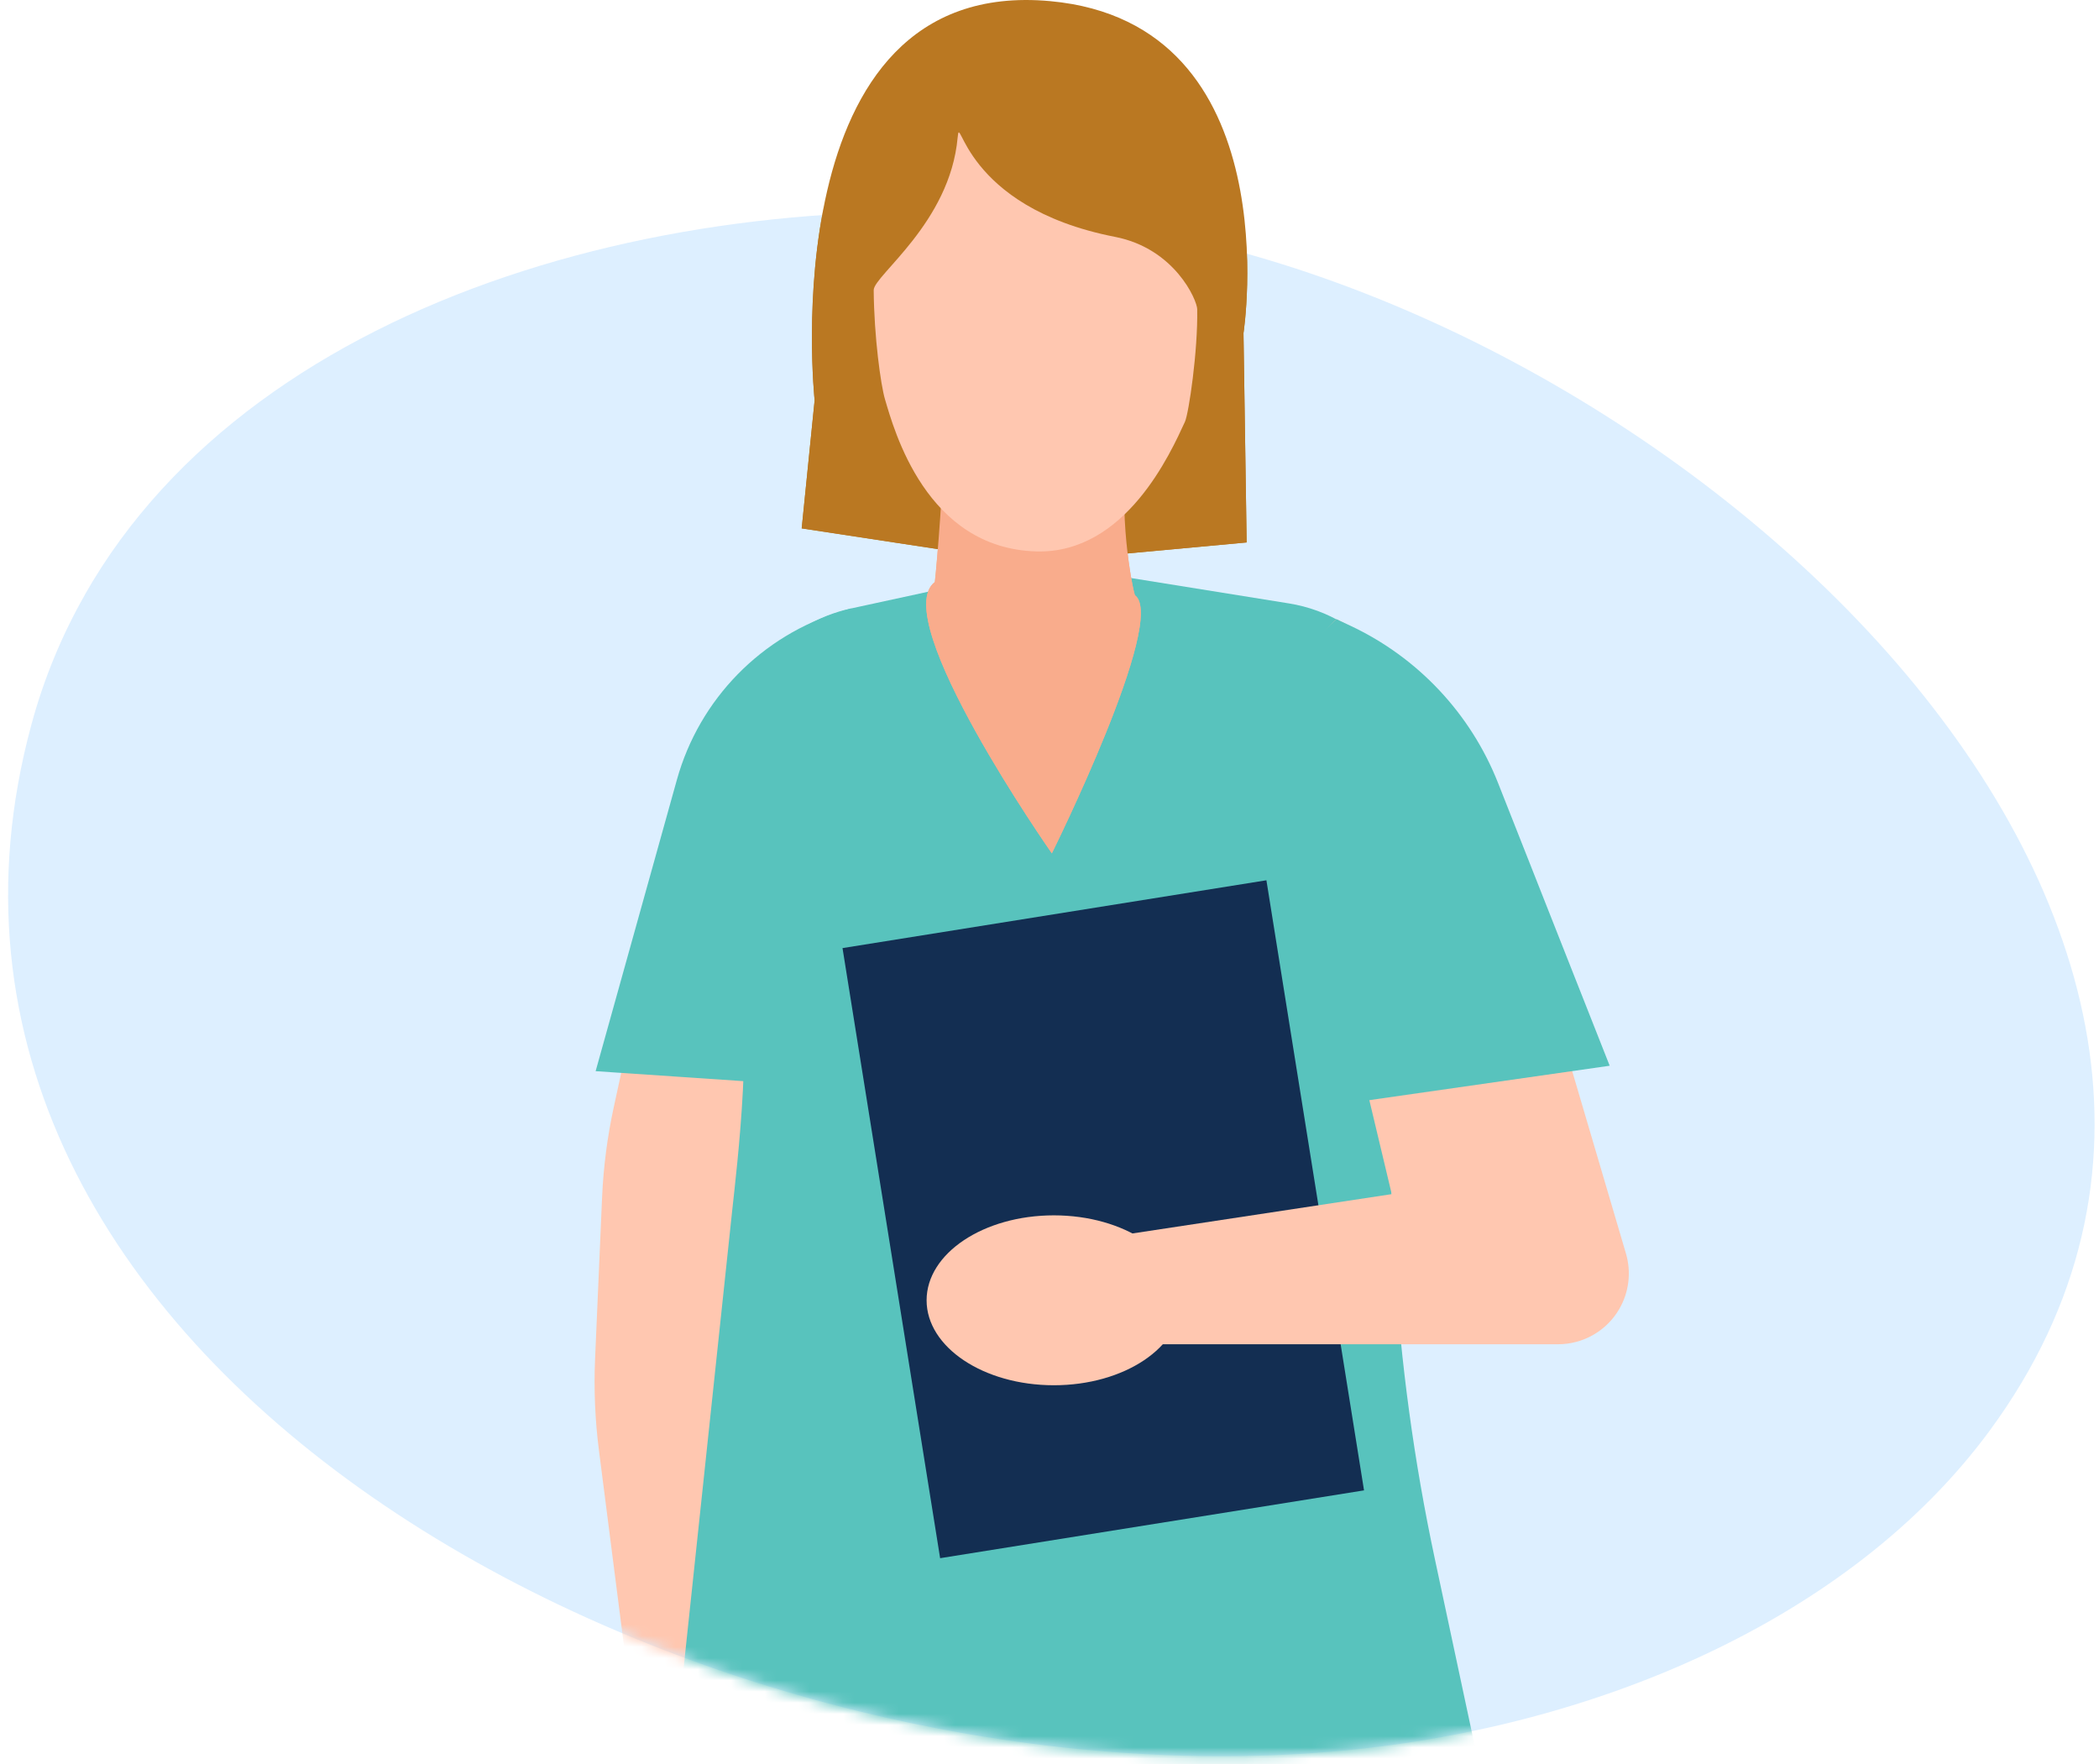 <svg width="188" height="158" viewBox="0 0 188 158" fill="none" xmlns="http://www.w3.org/2000/svg">
<g clip-path="url(#clip0_7791_1991)">
<path d="M7.595 53.272C23.045 26.075 62.685 15.635 97.565 19.869C149.575 26.175 211.513 82.89 178.205 128.142C165.731 145.095 142.566 154.972 119.07 156.904C60.799 161.709 -12.643 121.842 2.815 64.891C3.941 60.731 5.56 56.858 7.597 53.281L7.595 53.272Z" fill="#DDEFFF"/>
<mask id="mask0_7791_1991" style="mask-type:alpha" maskUnits="userSpaceOnUse" x="0" y="18" width="188" height="140">
<path d="M7.595 53.27C23.045 26.073 62.685 15.633 97.565 19.866C149.575 26.173 211.513 82.888 178.205 128.141C165.731 145.093 142.566 154.97 119.07 156.902C60.799 161.707 -12.643 121.84 2.815 64.889C3.941 60.729 5.56 56.856 7.597 53.279L7.595 53.27Z" fill="white"/>
</mask>
<g mask="url(#mask0_7791_1991)">
<path d="M67.023 156.699L65.149 118.477C65.016 115.772 65.202 113.061 65.702 110.4L71.906 77.411C73.868 66.971 63.386 60.45 61.13 70.83V70.83L54.976 99.147C54.395 101.821 54.043 104.54 53.925 107.274L53.299 121.706C53.181 124.438 53.296 127.176 53.643 129.889L57.414 159.361V162.015C57.414 164.478 58.133 166.887 59.483 168.947L60.393 170.335C61.149 171.487 62.225 172.395 63.488 172.945L64.68 173.464C67.132 174.532 69.998 173.69 71.484 171.465L71.729 171.098C72.481 169.97 72.696 168.567 72.315 167.266L71.779 165.436C71.577 164.744 71.816 163.998 72.383 163.552V163.552C73.292 162.839 73.282 161.46 72.363 160.761L67.029 156.697C67.026 156.695 67.023 156.697 67.023 156.699V156.699Z" fill="#FFC7B0"/>
<path d="M76.212 54.494L75.403 54.74C68.217 56.91 62.642 62.606 60.627 69.838L53.348 95.941L68.235 96.947L76.216 54.494H76.212Z" fill="#58C3BD"/>
<path d="M63.867 154.516L78.979 296.639L89.939 296.84L96.092 156.555L63.867 154.516Z" fill="#58C3BD"/>
<g style="mix-blend-mode:multiply" opacity="0.5">
<path d="M96.088 156.565L63.867 154.525L64.714 168.818C66.055 169.181 67.41 169.489 68.755 169.765C69.56 169.931 70.369 170.09 71.181 170.242C79.449 171.784 85.83 178.403 87.25 186.691L92.829 230.896L95.774 172.506L96.088 156.561V156.565Z" fill="#58C3BD"/>
</g>
<path d="M89.938 154.275L108.305 296.634L119.314 296.841L125.968 156.557L89.938 154.275Z" fill="#58C3BD"/>
<g style="mix-blend-mode:multiply" opacity="0.5">
<path d="M125.719 169.121L125.968 156.561L89.938 154.279L91.5 172.443C102.986 172.806 114.52 171.693 125.722 169.121H125.719Z" fill="#58C3BD"/>
</g>
<path d="M88.763 51.777L76.212 54.501C70.24 55.797 65.846 60.885 65.431 66.979L65.3 68.89C64.91 74.663 63.361 80.293 60.748 85.454C58.401 90.089 62.079 83.734 65.587 87.564C67.779 89.956 65.933 105.135 65.587 108.36L60.216 158.928C80.706 162.488 101.597 163.1 122.26 160.746L132.767 159.547L128.523 139.669C124.783 122.144 123.697 104.157 125.308 86.311L126.888 68.773C127.534 61.618 122.533 55.185 115.44 54.045L101.334 51.777H88.752H88.763Z" fill="#58C3BD"/>
<path d="M113.428 78.843L75.461 84.918L84.204 139.561L122.171 133.487L113.428 78.843Z" fill="#132E52"/>
<path d="M119.701 55.463C115.674 59.103 114.156 64.768 115.826 69.935L124.654 106.954L93.144 111.731L97.482 120.4H139.552C141.802 120.4 143.883 119.207 145.02 117.266V117.266C145.904 115.757 146.125 113.949 145.63 112.271L133.689 71.757C131.57 64.578 126.479 58.646 119.704 55.466L119.701 55.463Z" fill="#FFC7B0"/>
<ellipse cx="94.392" cy="116.463" rx="11.4" ry="7.609" fill="#FFC7B0"/>
<path d="M119.702 55.462L119.17 55.943C115.42 59.334 113.823 64.505 115.012 69.42L122.08 98.617L144.174 95.454L134.175 70.128C131.724 63.917 126.992 58.881 120.947 56.043L119.702 55.459V55.462Z" fill="#58C3BD"/>
<path d="M71.805 47.325L91.994 50.398L111.658 48.584L111.375 29.839C111.375 29.839 115.633 2.087 94.064 0.1C68.915 -2.216 72.963 35.85 72.963 35.85L71.805 47.325Z" fill="#BA7822"/>
<path d="M84.522 39.699C84.543 42.568 83.931 50.449 83.73 52.129C79.469 55.388 94.21 76.428 94.21 76.428C94.21 76.428 104.608 55.461 101.652 53.314C101.407 52.671 100.045 45.489 101.085 40.57L84.522 39.699Z" fill="#F9AC8C"/>
<path d="M107.23 27.708C107.299 31.413 106.473 37.033 106.13 37.777C104.865 40.525 100.828 49.601 92.833 49.387C82.941 49.121 80.065 38.458 79.267 35.768C78.89 34.5 78.288 30.183 78.254 25.986C78.243 24.683 85.084 19.962 85.772 12.323C86.003 9.755 86.107 18.524 99.881 21.217C105.204 22.257 107.216 26.858 107.233 27.708H107.23Z" fill="#FFC7B0"/>
</g>
<path d="M71.805 47.328L91.994 50.4L111.658 48.586L111.375 29.841C111.375 29.841 115.633 2.089 94.064 0.102C68.915 -2.214 72.963 35.852 72.963 35.852L71.805 47.328Z" fill="#BA7822"/>
<path d="M84.522 39.701C84.543 42.57 83.931 50.451 83.73 52.131C79.469 55.39 94.21 76.43 94.21 76.43C94.21 76.43 104.608 55.463 101.652 53.316C101.407 52.673 100.045 45.491 101.085 40.572L84.522 39.701Z" fill="#F9AC8C"/>
<path d="M107.23 27.71C107.299 31.415 106.473 37.035 106.13 37.779C104.865 40.526 100.828 49.603 92.833 49.389C82.941 49.123 80.065 38.459 79.267 35.77C78.89 34.502 78.288 30.185 78.254 25.988C78.243 24.685 85.084 19.964 85.772 12.325C86.003 9.757 86.107 18.526 99.881 21.218C105.204 22.259 107.216 26.86 107.233 27.71H107.23Z" fill="#FFC7B0"/>
</g>
<defs>
<clipPath id="clip0_7791_1991">
<rect width="188" height="158" fill="white"/>
</clipPath>
</defs>
</svg>
